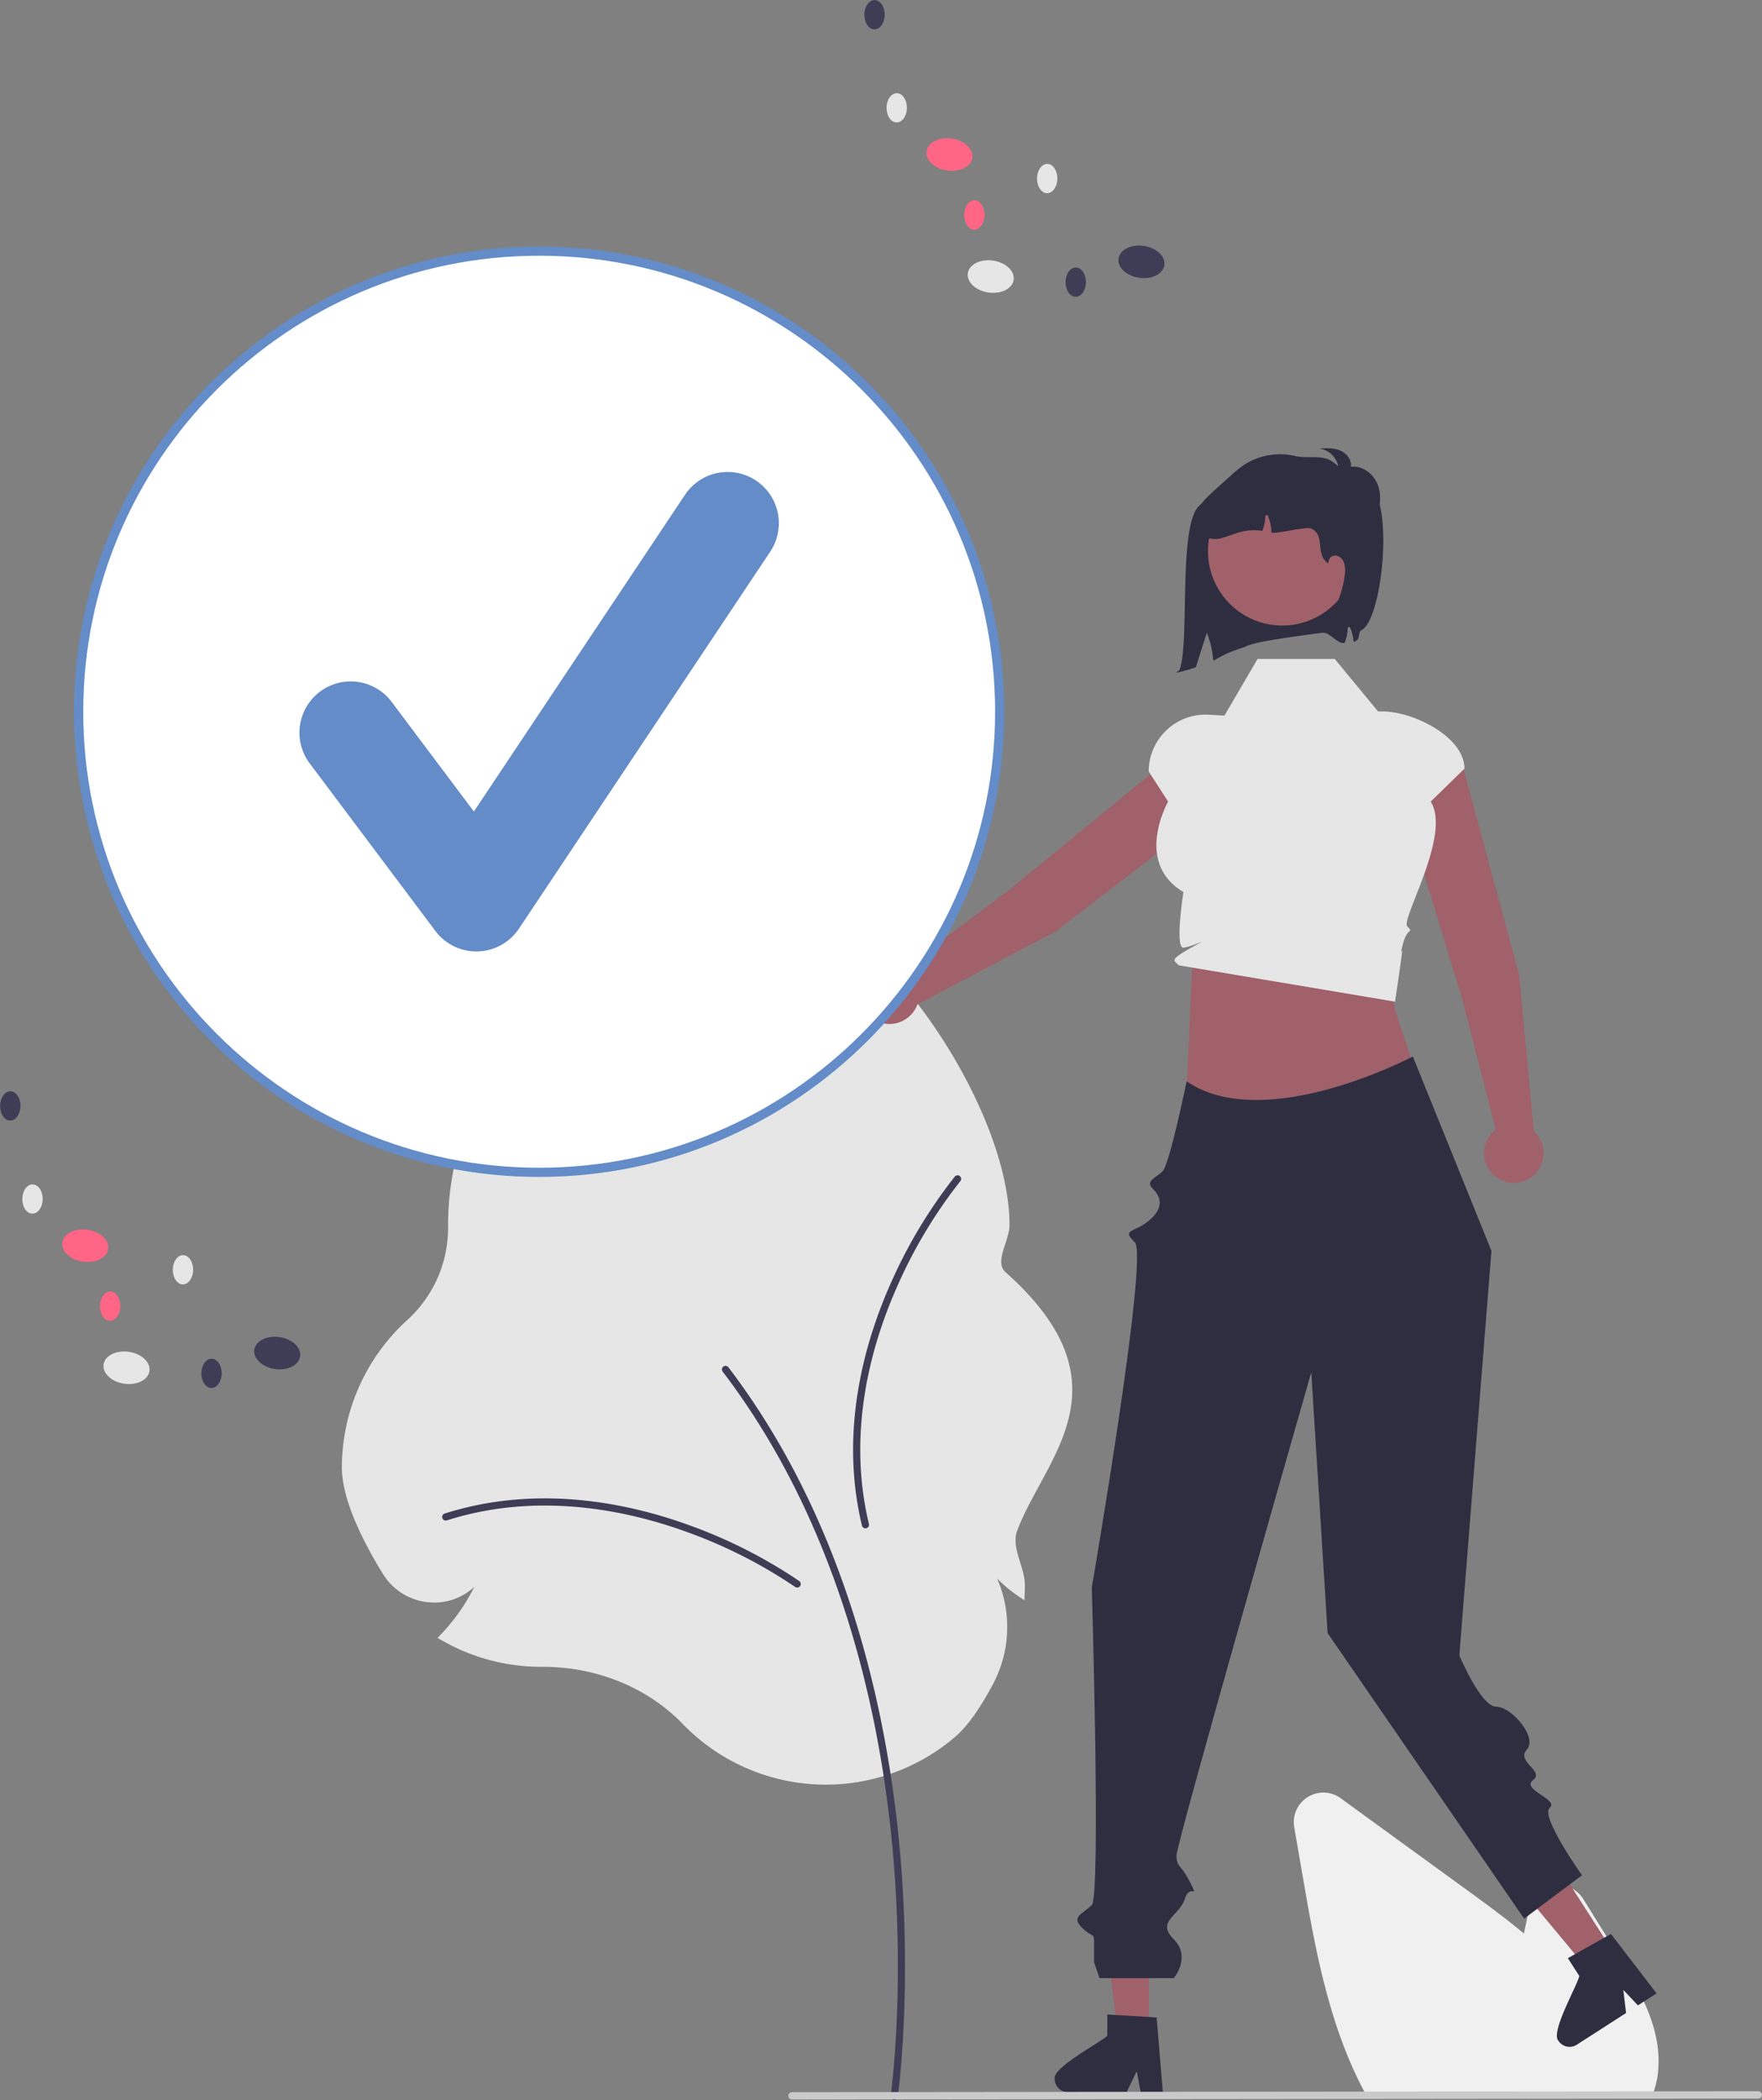 <svg xmlns="http://www.w3.org/2000/svg" width="574.947" height="685.148" viewBox="0 0 574.947 685.148">
  <rect x="0" y="0" width="574.947" height="685.148" fill="#808080" stroke="none"/>
  <g id="Groupe_140" data-name="Groupe 140" transform="translate(0.037 0.024)">
    <path id="Tracé_271" data-name="Tracé 271" d="M535.214,669.761c-11.439-11.8-28.017-18.563-45.481-18.563l-.674,0a64.945,64.945,0,0,1-32.739-8.841l-1.034-.6.833-.858a63.3,63.3,0,0,0,11.163-15.8,19.142,19.142,0,0,1-15.448,4.99,19.6,19.6,0,0,1-14.389-9.216c-6.1-9.9-13.38-23.957-13.38-34.662a65.142,65.142,0,0,1,21.252-48.069,40.565,40.565,0,0,0,13.4-30.246l0-.811a92.028,92.028,0,0,1,2.734-22.276l.181-.722.757.026a62.2,62.2,0,0,0,14.543-1.218,49.089,49.089,0,0,1-13.043-3.469l-.814-.329.276-.834c19.04-11.789,62.02-5.684,86.966-62.76,20.228-46.281,91.6,41.084,91.6,91.583,0,5.153-5.1,11.962-1.282,15.368,41.267,36.816,12.793,60.458,3.816,84.246-2.13,5.644,2.488,11.84,2.488,17.947,0,1.036-.026,2.106-.079,3.179l-.079,1.65-1.376-.916a45.575,45.575,0,0,1-7.526-6.173,39.718,39.718,0,0,1-1.26,34.289c-4.325,8.163-8.509,14.006-12.435,17.367a64.93,64.93,0,0,1-88.969-4.274Z" transform="translate(-312.548 -107.438)" fill="#e6e6e6"/>
    <path id="Tracé_272" data-name="Tracé 272" d="M604.3,792.562a1.169,1.169,0,0,0,1.156-1c.05-.349,4.914-35.429.545-82.053-4.034-43.058-16.99-105.076-55.8-156.011a1.169,1.169,0,1,0-1.859,1.417c38.475,50.495,51.327,112.058,55.333,154.812,4.343,46.352-.483,81.159-.532,81.505a1.17,1.17,0,0,0,1.159,1.334Z" transform="translate(-312.548 -107.438)" fill="#3f3d56"/>
    <path id="Tracé_273" data-name="Tracé 273" d="M572.632,625.34a1.169,1.169,0,0,0,.688-2.114,161.1,161.1,0,0,0-35.565-18.1c-19.622-7.184-49.46-13.7-80.177-3.92a1.169,1.169,0,0,0,.709,2.227c30.088-9.575,59.385-3.171,78.664,3.888a158.454,158.454,0,0,1,34.994,17.8,1.164,1.164,0,0,0,.686.223Z" transform="translate(-312.548 -107.438)" fill="#3f3d56"/>
    <path id="Tracé_274" data-name="Tracé 274" d="M626.129,492.1a1.169,1.169,0,0,0-2.059-.839,161.1,161.1,0,0,0-20.619,34.169c-8.578,19.054-17.222,48.345-9.684,79.687a1.169,1.169,0,1,0,2.273-.547c-7.384-30.7,1.114-59.459,9.543-78.18a158.45,158.45,0,0,1,20.274-33.622A1.164,1.164,0,0,0,626.129,492.1Z" transform="translate(-312.548 -107.438)" fill="#3f3d56"/>
    <path id="Tracé_275" data-name="Tracé 275" d="M851.583,791.324H758.534l-.4-.726c-1.19-2.158-2.338-4.444-3.412-6.793-9.585-20.519-13.636-43.988-17.21-64.693l-2.692-15.607a9.636,9.636,0,0,1,15.169-9.427q21.211,15.435,42.439,30.839c5.358,3.9,11.478,8.411,17.339,13.288.565-2.746,1.157-5.5,1.748-8.217a9.643,9.643,0,0,1,17.61-3.045l10.887,17.491c7.94,12.773,14.949,25.36,13.521,38.936a2.119,2.119,0,0,1-.037.493,30.7,30.7,0,0,1-1.58,6.536Z" transform="translate(-312.548 -107.438)" fill="#f0f0f0"/>
    <path id="Tracé_276" data-name="Tracé 276" d="M808.232,425.513l-17.958-66.467a11.113,11.113,0,0,0-13.48-7.834h0a11.113,11.113,0,0,0-7.843,14.092l20.77,68.471,10.867,42.138a9.7,9.7,0,1,0,12.434.555Z" transform="translate(-312.548 -107.438)" fill="#a0616a"/>
    <path id="Tracé_277" data-name="Tracé 277" d="M657.122,411.2l54.563-41.991a11.113,11.113,0,0,0,2.089-15.451h0a11.113,11.113,0,0,0-16.02-1.863l-55.34,45.356-34.788,26.143a9.7,9.7,0,1,0,4.238,11.7Z" transform="translate(-312.548 -107.438)" fill="#a0616a"/>
    <path id="Tracé_278" data-name="Tracé 278" d="M701.593,420.851l-2.405,53.714L774.7,458.153c-6.428-21.583-10.8-25.265-5.968-40.286Z" transform="translate(-312.548 -107.438)" fill="#a0616a"/>
    <path id="Tracé_279" data-name="Tracé 279" d="M748.026,322.378H722.863l-10.806,18.491-5.149-.284a18.55,18.55,0,0,0-19.573,18.522h0l6.344,9.833s-11.346,19.773,5,29.5c0,0-2.915,18.328,0,18.131s9.629-3.927,2.915-.2-6.213,4.231-5.345,5.1l.869.869,70.6,11.855s2.065-13.686,2.288-16.128-1.27,3.527.223-2.441,3.73-3.73,1.492-5.968,14.5-29.966,7.624-40.721l11.027-10.755h0c0-10.317-16.57-18.68-26.887-18.68h-1.322Z" transform="translate(-312.548 -107.438)" fill="#e6e6e6"/>
    <path id="Tracé_280" data-name="Tracé 280" d="M374.852,663.178H364.667L359.822,623.9h15.031Z" fill="#a0616a"/>
    <path id="Tracé_281" data-name="Tracé 281" d="M656.661,785.643a4.332,4.332,0,0,0,4.3,4.313h19.172l.594-1.231,2.712-5.6,1.05,5.6.232,1.231h7.231l-.1-1.24-1.928-23.123-2.522-.155-10.9-.646-2.677-.164v6.9C671.8,773.694,655.852,781.864,656.661,785.643Z" transform="translate(-312.548 -107.438)" fill="#2f2e41"/>
    <path id="Tracé_282" data-name="Tracé 282" d="M526.21,636.5l-8.565,5.51L492.317,611.6l12.642-8.131Z" fill="#a0616a"/>
    <path id="Tracé_283" data-name="Tracé 283" d="M821.037,773.209a4.332,4.332,0,0,0,5.953,1.3l16.123-10.372-.166-1.357L842.2,756.6l3.911,4.138.862.91,6.082-3.912-.758-.987-14.132-18.4-2.205,1.234-9.515,5.354-2.34,1.311,3.735,5.807C827.3,754.971,818.312,770.468,821.037,773.209Z" transform="translate(-312.548 -107.438)" fill="#2f2e41"/>
    <path id="Tracé_284" data-name="Tracé 284" d="M886.267,792.042l-315.358.307a1.191,1.191,0,0,1,0-2.381l315.358-.307a1.191,1.191,0,0,1,0,2.381Z" transform="translate(-312.548 -107.438)" fill="#cacaca"/>
    <path id="Tracé_285" data-name="Tracé 285" d="M773.52,452.085s-48.271,25.533-73.8,8.113c0,0-5.585,27.05-7.823,29.288s-5.8,3.213-3.275,5.71,3.937,5.868-.87,10.151-9.6,2.924-4.966,7.333-14.016,112.584-14.016,112.584,2.984,100.6,0,103.64-6.973,3.724-3.113,7.486,3.859.844,3.859,6.034v5.189l1.766,5.158H695.5s5.846-6.791,0-12.688,1.779-7.512,3.562-13.046,4.767.434,1.783-5.534-4.417-4.833-4.447-8.758,43.986-157.607,43.986-157.607l5.331,85.061,64.125,93.156L828.717,719.2s-13.742-19.345-10.529-22-9.471-6-5.471-9-5.629-6.023-2-10-5-14-10-14S788.7,647.49,788.7,647.49L799.176,515.5Z" transform="translate(-312.548 -107.438)" fill="#2f2e41"/>
    <path id="Tracé_286" data-name="Tracé 286" d="M722.357,268.084c-.341.448-3.063.207-6.336-.271-6.471-.945-7.353.178-12.19,4.578-7.008,6.374-3.023,45.253-6.467,53.677l-1.113.82a40.019,40.019,0,0,0,6.479-1.813c1.189-3.752,2.381-7.515,3.581-11.264a32.988,32.988,0,0,1,2.115,9.1c1.666-.657,3.322-2.263,10.282-4.416,3.5-2.378,28.862-4.768,32.121-5.815C759.1,284.528,745.771,273.145,722.357,268.084Z" transform="translate(-312.548 -107.438)" fill="#2f2e41"/>
    <circle id="Ellipse_105" data-name="Ellipse 105" cx="24.231" cy="24.231" r="24.231" transform="translate(394.139 155.589)" fill="#a0616a"/>
    <path id="Tracé_287" data-name="Tracé 287" d="M746.174,265.948a10.824,10.824,0,0,1-3.873-1.358,3.682,3.682,0,0,1-1.763-3.485c.3-1.722,2.245-2.75,3.989-2.645a10.851,10.851,0,0,1,4.808,1.946,7.453,7.453,0,0,0-6.349-6.679c2.294-.124,4.679-.233,6.8.65s3.889,3.067,3.506,5.332c3.566-.459,7.083,2.025,8.556,5.306s1.18,7.133,0,10.531a3.719,3.719,0,0,1-1.864,2.464c-1.2.456-2.492-.308-3.532-1.061a84.449,84.449,0,0,1-14.729-13.6" transform="translate(-312.548 -107.438)" fill="#2f2e41"/>
    <path id="Tracé_288" data-name="Tracé 288" d="M756.739,313.02c-1.027.484-.492,2.283-1.291,3.089a3.281,3.281,0,0,1-1.224.761,14.727,14.727,0,0,0-1.037-4.372c-.1-.254-.276-.537-.545-.515-.313.037-.4.448-.4.753a12.642,12.642,0,0,1-.992,4.409c-.007.015-.015.037-.022.052l-.694-.022c-1.731-.067-5.565-4.513-6.416-3.006,3-5.319,6.655-13.317,7.214-19.4a8.6,8.6,0,0,0-.276-3.8,3.362,3.362,0,0,0-2.8-2.313,2.141,2.141,0,0,0-2.216,2.447l-.433-.06c-4.014-3.268-.552-8.945-5.222-11.19-1.582-.761-11.265,1.783-12.974,1.335a14.7,14.7,0,0,0-1.082-5.245c-.1-.254-.276-.537-.545-.515-.313.037-.4.448-.4.753a12.642,12.642,0,0,1-.992,4.409,18.479,18.479,0,0,0-7.095.373c-2.044.537-3.984,1.462-6.035,1.955a7.8,7.8,0,0,1-6.132-.671c-2.6-1.746-3.059-5.61-1.761-8.46a16.662,16.662,0,0,1,3.745-4.834c1.171-1.134,2.387-2.223,3.6-3.312l3.268-2.932a39.833,39.833,0,0,1,4.372-3.566,21.57,21.57,0,0,1,16.838-2.939c3.432.821,8.02-.336,11.161,1.268,1.641.843,5.274,4.073,6.714,5.222,3.685,2.932,1.191.543,5.222,2.238C767.9,268.973,763.652,309.765,756.739,313.02Z" transform="translate(-312.548 -107.438)" fill="#2f2e41"/>
    <circle id="Ellipse_106" data-name="Ellipse 106" cx="150.273" cy="150.273" r="150.273" transform="translate(25.624 81.898)" fill="#fff"/>
    <path id="Tracé_289" data-name="Tracé 289" d="M488.445,491.381c-83.687,0-151.772-68.085-151.772-151.772s68.085-151.772,151.772-151.772,151.772,68.085,151.772,151.772S572.133,491.381,488.445,491.381Zm0-300.545c-82.033,0-148.772,66.739-148.772,148.772s66.739,148.772,148.772,148.772,148.772-66.739,148.772-148.772S570.478,190.836,488.445,190.836Z" transform="translate(-312.548 -107.438)" fill="#638cc8"/>
    <path id="Tracé_290" data-name="Tracé 290" d="M467.945,417.818a16.711,16.711,0,0,1-13.371-6.688l-41-54.663a16.715,16.715,0,0,1,26.745-20.058l26.821,35.759,68.887-103.33a16.716,16.716,0,0,1,27.817,18.545l-81.993,122.99a16.723,16.723,0,0,1-13.445,7.439C468.255,417.816,468.1,417.818,467.945,417.818Z" transform="translate(-312.548 -107.438)" fill="#638cc8"/>
    <ellipse id="Ellipse_107" data-name="Ellipse 107" cx="5.257" cy="7.557" rx="5.257" ry="7.557" transform="matrix(0.144, -0.99, 0.99, 0.144, 315.008, 94.313)" fill="#e6e6e6"/>
    <ellipse id="Ellipse_108" data-name="Ellipse 108" cx="5.257" cy="7.557" rx="5.257" ry="7.557" transform="matrix(0.144, -0.99, 0.99, 0.144, 364.179, 89.515)" fill="#3f3d56"/>
    <ellipse id="Ellipse_109" data-name="Ellipse 109" cx="5.257" cy="7.557" rx="5.257" ry="7.557" transform="matrix(0.144, -0.99, 0.99, 0.144, 301.543, 54.505)" fill="#ff6584"/>
    <ellipse id="Ellipse_110" data-name="Ellipse 110" cx="4.776" cy="3.322" rx="4.776" ry="3.322" transform="matrix(0.008, -1, 1, 0.008, 289.209, 39.899)" fill="#e6e6e6"/>
    <ellipse id="Ellipse_111" data-name="Ellipse 111" cx="4.776" cy="3.322" rx="4.776" ry="3.322" transform="matrix(0.008, -1, 1, 0.008, 281.963, 9.527)" fill="#3f3d56"/>
    <ellipse id="Ellipse_112" data-name="Ellipse 112" cx="4.776" cy="3.322" rx="4.776" ry="3.322" transform="matrix(0.008, -1, 1, 0.008, 338.308, 62.979)" fill="#e6e6e6"/>
    <ellipse id="Ellipse_113" data-name="Ellipse 113" cx="4.776" cy="3.322" rx="4.776" ry="3.322" transform="matrix(0.008, -1, 1, 0.008, 314.546, 74.843)" fill="#ff6584"/>
    <ellipse id="Ellipse_114" data-name="Ellipse 114" cx="4.776" cy="3.322" rx="4.776" ry="3.322" transform="matrix(0.008, -1, 1, 0.008, 347.623, 96.771)" fill="#3f3d56"/>
    <ellipse id="Ellipse_115" data-name="Ellipse 115" cx="5.257" cy="7.557" rx="5.257" ry="7.557" transform="matrix(0.144, -0.99, 0.99, 0.144, 33.008, 450.312)" fill="#e6e6e6"/>
    <ellipse id="Ellipse_116" data-name="Ellipse 116" cx="5.257" cy="7.557" rx="5.257" ry="7.557" transform="matrix(0.144, -0.99, 0.99, 0.144, 82.179, 445.514)" fill="#3f3d56"/>
    <ellipse id="Ellipse_117" data-name="Ellipse 117" cx="5.257" cy="7.557" rx="5.257" ry="7.557" transform="matrix(0.144, -0.99, 0.99, 0.144, 19.543, 410.504)" fill="#ff6584"/>
    <ellipse id="Ellipse_118" data-name="Ellipse 118" cx="4.776" cy="3.322" rx="4.776" ry="3.322" transform="matrix(0.008, -1, 1, 0.008, 7.209, 395.898)" fill="#e6e6e6"/>
    <ellipse id="Ellipse_119" data-name="Ellipse 119" cx="4.776" cy="3.322" rx="4.776" ry="3.322" transform="matrix(0.008, -1, 1, 0.008, -0.037, 365.526)" fill="#3f3d56"/>
    <ellipse id="Ellipse_120" data-name="Ellipse 120" cx="4.776" cy="3.322" rx="4.776" ry="3.322" transform="matrix(0.008, -1, 1, 0.008, 56.308, 418.978)" fill="#e6e6e6"/>
    <ellipse id="Ellipse_121" data-name="Ellipse 121" cx="4.776" cy="3.322" rx="4.776" ry="3.322" transform="matrix(0.008, -1, 1, 0.008, 32.546, 430.842)" fill="#ff6584"/>
    <ellipse id="Ellipse_122" data-name="Ellipse 122" cx="4.776" cy="3.322" rx="4.776" ry="3.322" transform="matrix(0.008, -1, 1, 0.008, 65.623, 452.77)" fill="#3f3d56"/>
  </g>
</svg>
